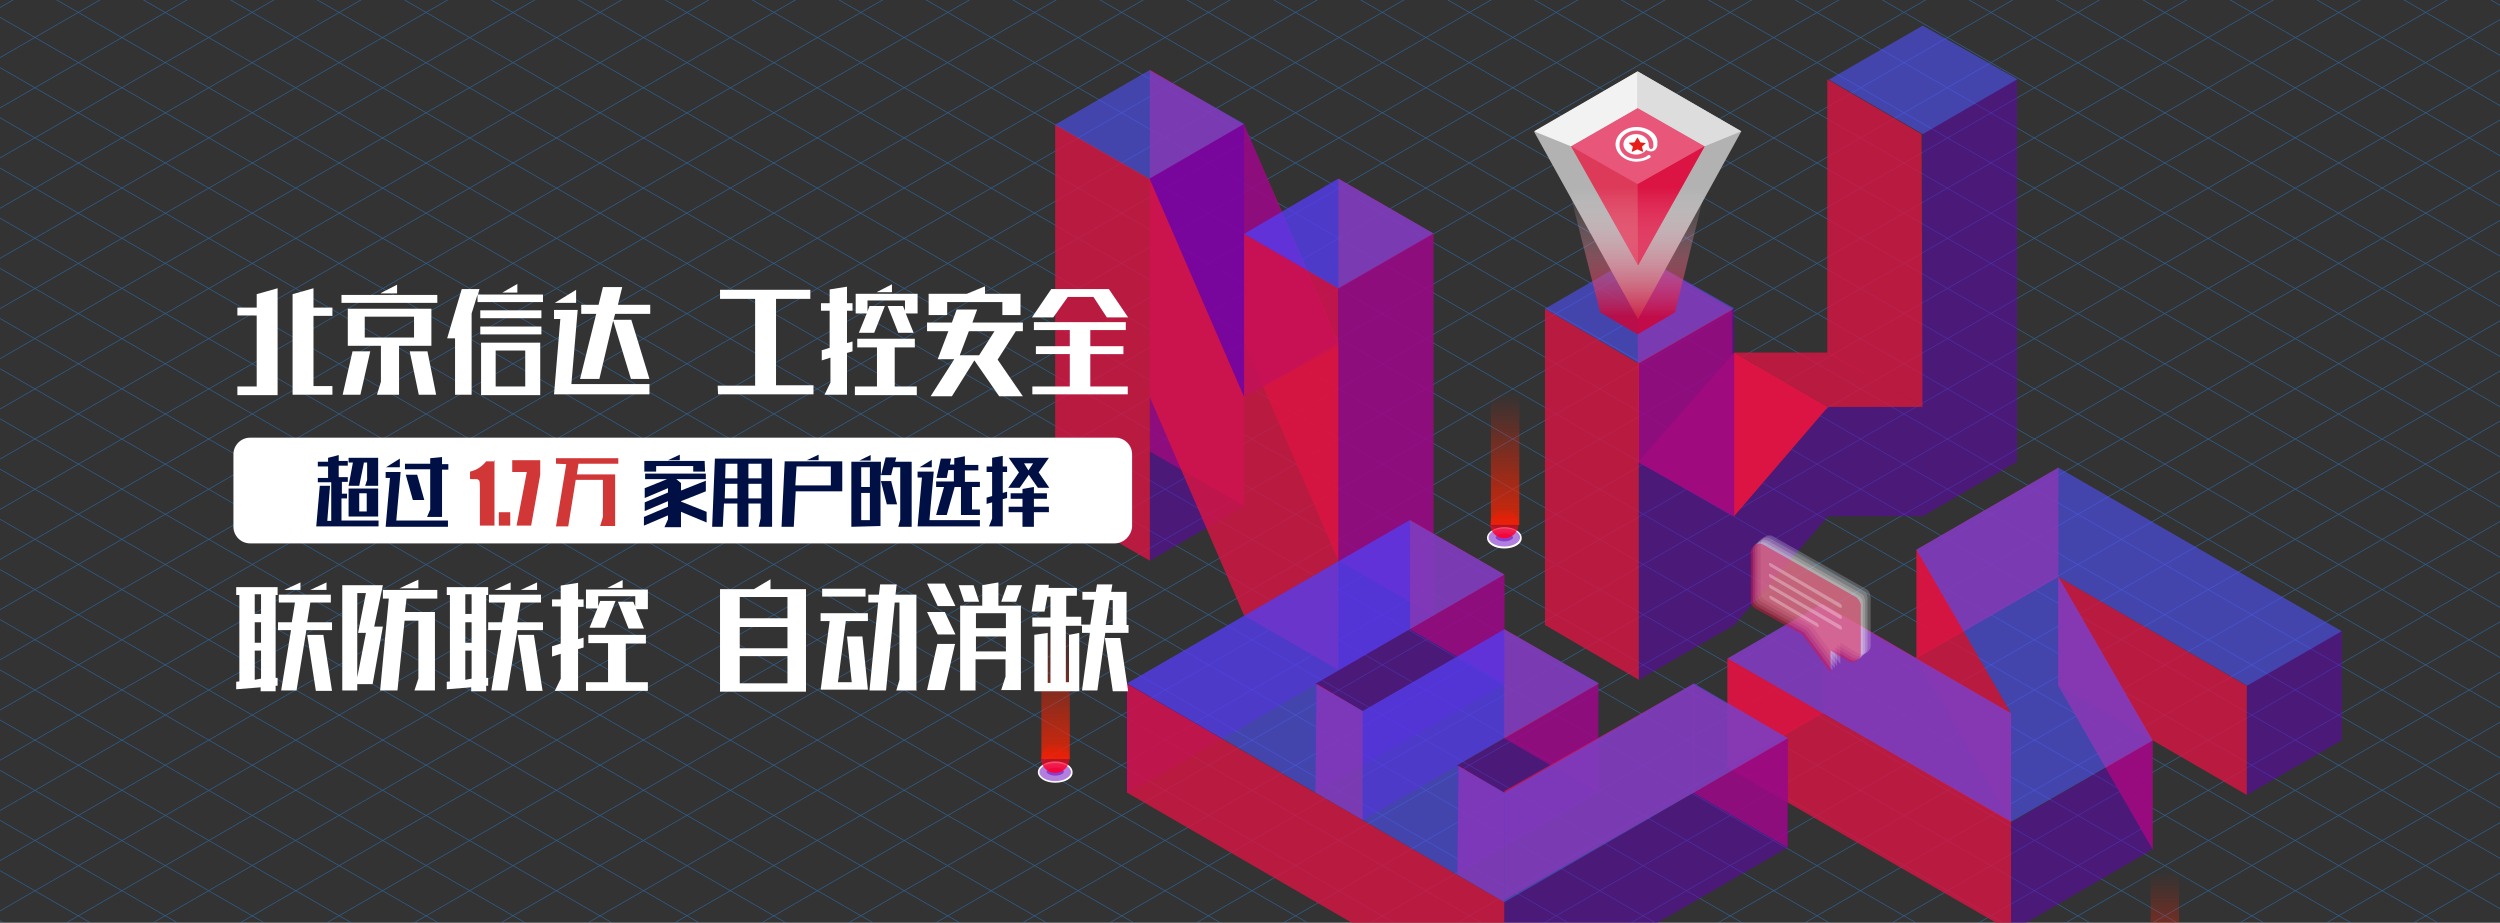 <?xml version="1.0" encoding="utf-8"?>
<!-- Generator: Adobe Illustrator 24.0.1, SVG Export Plug-In . SVG Version: 6.00 Build 0)  -->
<svg version="1.1" id="图层_1" xmlns="http://www.w3.org/2000/svg" xmlns:xlink="http://www.w3.org/1999/xlink" x="0px" y="0px"
	 viewBox="0 0 634 234" style="enable-background:new 0 0 634 234;" xml:space="preserve">
<rect x="0" y="0" width="634" height="234" fill="#333333" stroke="none"/>
<style type="text/css">
	.st0{opacity:0.5;}
	.st1{fill:none;stroke:#2994FF;stroke-width:0.15;stroke-miterlimit:10;}
	.st2{fill:#FFFFFF;}
	.st3{opacity:0.5;fill:#6400BC;enable-background:new    ;}
	.st4{fill:url(#SVGID_1_);}
	.st5{fill:url(#SVGID_2_);}
	.st6{opacity:0.8;fill:#DB1443;enable-background:new    ;}
	.st7{fill:#DB1443;}
	.st8{opacity:0.6;fill:#5050FF;enable-background:new    ;}
	.st9{fill:url(#SVGID_3_);}
	.st10{fill:url(#SVGID_4_);}
	.st11{fill:#B2B2B2;}
	.st12{fill:#DD3A59;}
	.st13{fill:#E85679;}
	.st14{fill:#DDDDDD;}
	.st15{fill:#F2F2F2;}
	.st16{fill:#E61F19;}
	.st17{fill:url(#SVGID_5_);}
	.st18{opacity:0.9;fill:#DB1443;enable-background:new    ;}
	.st19{fill:url(#SVGID_6_);}
	.st20{fill:url(#SVGID_7_);}
	.st21{opacity:0.2;}
	.st22{opacity:0.8;enable-background:new    ;}
	.st23{opacity:0.6;fill:#DB1443;enable-background:new    ;}
	.st24{opacity:0.3;enable-background:new    ;}
	.st25{fill:#001044;}
	.st26{fill:#D23737;}
</style>
<g class="st0">
	<g>
		<line class="st1" x1="798.4" y1="-5.6" x2="1225.6" y2="241"/>
		<line class="st1" x1="776.3" y1="-5.6" x2="1203.5" y2="241"/>
		<line class="st1" x1="754.3" y1="-5.6" x2="1181.5" y2="241"/>
		<line class="st1" x1="732.3" y1="-5.6" x2="1159.4" y2="241"/>
		<line class="st1" x1="710.2" y1="-5.6" x2="1137.4" y2="241"/>
		<line class="st1" x1="688.2" y1="-5.6" x2="1115.3" y2="241"/>
		<line class="st1" x1="666.1" y1="-5.6" x2="1093.3" y2="241"/>
		<line class="st1" x1="644.1" y1="-5.6" x2="1071.2" y2="241"/>
		<line class="st1" x1="622" y1="-5.6" x2="1049.2" y2="241"/>
		<line class="st1" x1="600" y1="-5.6" x2="1027.1" y2="241"/>
		<line class="st1" x1="577.9" y1="-5.6" x2="1005.1" y2="241"/>
		<line class="st1" x1="555.9" y1="-5.6" x2="983.1" y2="241"/>
		<line class="st1" x1="533.8" y1="-5.6" x2="961" y2="241"/>
		<line class="st1" x1="511.8" y1="-5.6" x2="939" y2="241"/>
		<line class="st1" x1="489.7" y1="-5.6" x2="916.9" y2="241"/>
		<line class="st1" x1="467.7" y1="-5.6" x2="894.9" y2="241"/>
		<line class="st1" x1="445.6" y1="-5.6" x2="872.8" y2="241"/>
		<line class="st1" x1="423.6" y1="-5.6" x2="850.8" y2="241"/>
		<line class="st1" x1="401.5" y1="-5.6" x2="828.7" y2="241"/>
		<line class="st1" x1="379.5" y1="-5.6" x2="806.7" y2="241"/>
		<line class="st1" x1="357.5" y1="-5.6" x2="784.6" y2="241"/>
		<line class="st1" x1="335.4" y1="-5.6" x2="762.6" y2="241"/>
		<line class="st1" x1="313.4" y1="-5.6" x2="740.5" y2="241"/>
		<line class="st1" x1="291.3" y1="-5.6" x2="718.5" y2="241"/>
		<line class="st1" x1="269.3" y1="-5.6" x2="696.4" y2="241"/>
		<line class="st1" x1="247.2" y1="-5.6" x2="674.4" y2="241"/>
		<line class="st1" x1="225.2" y1="-5.6" x2="652.3" y2="241"/>
		<line class="st1" x1="203.1" y1="-5.6" x2="630.3" y2="241"/>
		<line class="st1" x1="181.1" y1="-5.6" x2="608.3" y2="241"/>
		<line class="st1" x1="159" y1="-5.6" x2="586.2" y2="241"/>
		<line class="st1" x1="137" y1="-5.6" x2="564.2" y2="241"/>
		<line class="st1" x1="114.9" y1="-5.6" x2="542.1" y2="241"/>
		<line class="st1" x1="92.9" y1="-5.6" x2="520.1" y2="241"/>
		<line class="st1" x1="70.8" y1="-5.6" x2="498" y2="241"/>
		<line class="st1" x1="48.8" y1="-5.6" x2="476" y2="241"/>
		<line class="st1" x1="26.7" y1="-5.6" x2="453.9" y2="241"/>
		<line class="st1" x1="4.7" y1="-5.6" x2="431.9" y2="241"/>
		<line class="st1" x1="-17.3" y1="-5.6" x2="409.8" y2="241"/>
		<line class="st1" x1="-39.4" y1="-5.6" x2="387.8" y2="241"/>
		<line class="st1" x1="-61.4" y1="-5.6" x2="365.7" y2="241"/>
		<line class="st1" x1="-83.5" y1="-5.6" x2="343.7" y2="241"/>
		<line class="st1" x1="-105.5" y1="-5.6" x2="321.6" y2="241"/>
		<line class="st1" x1="-127.6" y1="-5.6" x2="299.6" y2="241"/>
		<line class="st1" x1="-149.6" y1="-5.6" x2="277.5" y2="241"/>
		<line class="st1" x1="-171.7" y1="-5.6" x2="255.5" y2="241"/>
		<line class="st1" x1="-193.7" y1="-5.6" x2="233.5" y2="241"/>
		<line class="st1" x1="-215.8" y1="-5.6" x2="211.4" y2="241"/>
		<line class="st1" x1="-237.8" y1="-5.6" x2="189.4" y2="241"/>
		<line class="st1" x1="-259.9" y1="-5.6" x2="167.3" y2="241"/>
		<line class="st1" x1="-281.9" y1="-5.6" x2="145.3" y2="241"/>
		<line class="st1" x1="-304" y1="-5.6" x2="123.2" y2="241"/>
		<line class="st1" x1="-326" y1="-5.6" x2="101.2" y2="241"/>
		<line class="st1" x1="-348.1" y1="-5.6" x2="79.1" y2="241"/>
		<line class="st1" x1="-370.1" y1="-5.6" x2="57.1" y2="241"/>
		<line class="st1" x1="-392.1" y1="-5.6" x2="35" y2="241"/>
		<line class="st1" x1="-414.2" y1="-5.6" x2="13" y2="241"/>
		<line class="st1" x1="-436.2" y1="-5.6" x2="-9.1" y2="241"/>
		<line class="st1" x1="-458.3" y1="-5.6" x2="-31.1" y2="241"/>
		<line class="st1" x1="-480.3" y1="-5.6" x2="-53.2" y2="241"/>
		<line class="st1" x1="-502.4" y1="-5.6" x2="-75.2" y2="241"/>
		<line class="st1" x1="-524.4" y1="-5.6" x2="-97.3" y2="241"/>
		<line class="st1" x1="-546.5" y1="-5.6" x2="-119.3" y2="241"/>
		<line class="st1" x1="-568.5" y1="-5.6" x2="-141.3" y2="241"/>
		<line class="st1" x1="-590.6" y1="-5.6" x2="-163.4" y2="241"/>
	</g>
	<g>
		<line class="st1" x1="-163.4" y1="-5.6" x2="-590.6" y2="241"/>
		<line class="st1" x1="-141.3" y1="-5.6" x2="-568.5" y2="241"/>
		<line class="st1" x1="-119.3" y1="-5.6" x2="-546.5" y2="241"/>
		<line class="st1" x1="-97.3" y1="-5.6" x2="-524.4" y2="241"/>
		<line class="st1" x1="-75.2" y1="-5.6" x2="-502.4" y2="241"/>
		<line class="st1" x1="-53.2" y1="-5.6" x2="-480.3" y2="241"/>
		<line class="st1" x1="-31.1" y1="-5.6" x2="-458.3" y2="241"/>
		<line class="st1" x1="-9.1" y1="-5.6" x2="-436.2" y2="241"/>
		<line class="st1" x1="13" y1="-5.6" x2="-414.2" y2="241"/>
		<line class="st1" x1="35" y1="-5.6" x2="-392.1" y2="241"/>
		<line class="st1" x1="57.1" y1="-5.6" x2="-370.1" y2="241"/>
		<line class="st1" x1="79.1" y1="-5.6" x2="-348.1" y2="241"/>
		<line class="st1" x1="101.2" y1="-5.6" x2="-326" y2="241"/>
		<line class="st1" x1="123.2" y1="-5.6" x2="-304" y2="241"/>
		<line class="st1" x1="145.3" y1="-5.6" x2="-281.9" y2="241"/>
		<line class="st1" x1="167.3" y1="-5.6" x2="-259.9" y2="241"/>
		<line class="st1" x1="189.4" y1="-5.6" x2="-237.8" y2="241"/>
		<line class="st1" x1="211.4" y1="-5.6" x2="-215.8" y2="241"/>
		<line class="st1" x1="233.5" y1="-5.6" x2="-193.7" y2="241"/>
		<line class="st1" x1="255.5" y1="-5.6" x2="-171.7" y2="241"/>
		<line class="st1" x1="277.5" y1="-5.6" x2="-149.6" y2="241"/>
		<line class="st1" x1="299.6" y1="-5.6" x2="-127.6" y2="241"/>
		<line class="st1" x1="321.6" y1="-5.6" x2="-105.5" y2="241"/>
		<line class="st1" x1="343.7" y1="-5.6" x2="-83.5" y2="241"/>
		<line class="st1" x1="365.7" y1="-5.6" x2="-61.4" y2="241"/>
		<line class="st1" x1="387.8" y1="-5.6" x2="-39.4" y2="241"/>
		<line class="st1" x1="409.8" y1="-5.6" x2="-17.3" y2="241"/>
		<line class="st1" x1="431.9" y1="-5.6" x2="4.7" y2="241"/>
		<line class="st1" x1="453.9" y1="-5.6" x2="26.7" y2="241"/>
		<line class="st1" x1="476" y1="-5.6" x2="48.8" y2="241"/>
		<line class="st1" x1="498" y1="-5.6" x2="70.8" y2="241"/>
		<line class="st1" x1="520.1" y1="-5.6" x2="92.9" y2="241"/>
		<line class="st1" x1="542.1" y1="-5.6" x2="114.9" y2="241"/>
		<line class="st1" x1="564.2" y1="-5.6" x2="137" y2="241"/>
		<line class="st1" x1="586.2" y1="-5.6" x2="159" y2="241"/>
		<line class="st1" x1="608.3" y1="-5.6" x2="181.1" y2="241"/>
		<line class="st1" x1="630.3" y1="-5.6" x2="203.1" y2="241"/>
		<line class="st1" x1="652.3" y1="-5.6" x2="225.2" y2="241"/>
		<line class="st1" x1="674.4" y1="-5.6" x2="247.2" y2="241"/>
		<line class="st1" x1="696.4" y1="-5.6" x2="269.3" y2="241"/>
		<line class="st1" x1="718.5" y1="-5.6" x2="291.3" y2="241"/>
		<line class="st1" x1="740.5" y1="-5.6" x2="313.4" y2="241"/>
		<line class="st1" x1="762.6" y1="-5.6" x2="335.4" y2="241"/>
		<line class="st1" x1="784.6" y1="-5.6" x2="357.5" y2="241"/>
		<line class="st1" x1="806.7" y1="-5.6" x2="379.5" y2="241"/>
		<line class="st1" x1="828.7" y1="-5.6" x2="401.5" y2="241"/>
		<line class="st1" x1="850.8" y1="-5.6" x2="423.6" y2="241"/>
		<line class="st1" x1="872.8" y1="-5.6" x2="445.6" y2="241"/>
		<line class="st1" x1="894.9" y1="-5.6" x2="467.7" y2="241"/>
		<line class="st1" x1="916.9" y1="-5.6" x2="489.7" y2="241"/>
		<line class="st1" x1="939" y1="-5.6" x2="511.8" y2="241"/>
		<line class="st1" x1="961" y1="-5.6" x2="533.8" y2="241"/>
		<line class="st1" x1="983.1" y1="-5.6" x2="555.9" y2="241"/>
		<line class="st1" x1="1005.1" y1="-5.6" x2="577.9" y2="241"/>
		<line class="st1" x1="1027.1" y1="-5.6" x2="600" y2="241"/>
		<line class="st1" x1="1049.2" y1="-5.6" x2="622" y2="241"/>
		<line class="st1" x1="1071.2" y1="-5.6" x2="644.1" y2="241"/>
		<line class="st1" x1="1093.3" y1="-5.6" x2="666.1" y2="241"/>
		<line class="st1" x1="1115.3" y1="-5.6" x2="688.2" y2="241"/>
		<line class="st1" x1="1137.4" y1="-5.6" x2="710.2" y2="241"/>
		<line class="st1" x1="1159.4" y1="-5.6" x2="732.3" y2="241"/>
		<line class="st1" x1="1181.5" y1="-5.6" x2="754.3" y2="241"/>
		<line class="st1" x1="1203.5" y1="-5.6" x2="776.3" y2="241"/>
		<line class="st1" x1="1225.6" y1="-5.6" x2="798.4" y2="241"/>
	</g>
</g>
<g>
	<g>
		<g>
			<path class="st2" d="M548.9,260.7c-2.5,0-4.4-1.2-4.4-2.7s2-2.7,4.4-2.7c2.4,0,4.4,1.2,4.4,2.7S551.3,260.7,548.9,260.7z"/>
			<ellipse class="st3" cx="548.9" cy="258" rx="4" ry="2.3"/>
			<path class="st3" d="M548.9,258.8c-1.3,0-2.2-0.6-2.2-1c0-0.3,0.9-1,2.2-1s2.2,0.6,2.2,1C551,258.3,550.3,258.8,548.9,258.8z"/>
			
				<linearGradient id="SVGID_1_" gradientUnits="userSpaceOnUse" x1="548.95" y1="-543.843" x2="548.95" y2="-536.677" gradientTransform="matrix(1 0 0 -1 0 -285.764)">
				<stop  offset="1.118836e-07" style="stop-color:#FF0034"/>
				<stop  offset="1" style="stop-color:#FF0000;stop-opacity:0.1"/>
			</linearGradient>
			<circle class="st4" cx="548.9" cy="254.5" r="3.6"/>
		</g>
		
			<linearGradient id="SVGID_2_" gradientUnits="userSpaceOnUse" x1="549.05" y1="-497.441" x2="549.05" y2="-540.541" gradientTransform="matrix(1 0 0 -1 0 -285.764)">
			<stop  offset="0.225" style="stop-color:#FF2300;stop-opacity:0"/>
			<stop  offset="1" style="stop-color:#FF2300;stop-opacity:0.8"/>
		</linearGradient>
		<rect x="545.4" y="211.6" class="st5" width="7.2" height="43.1"/>
	</g>
	<g>
		<polygon class="st6" points="415.4,117 439.5,130.9 439.3,78.3 415.3,64.5 		"/>
		<polygon class="st7" points="463.6,103.2 439.8,130.9 415.4,117.2 439.8,89.4 		"/>
		<polygon class="st6" points="463.4,89.4 487.6,103.2 487.3,34 463.4,20.1 		"/>
		<polygon class="st3" points="511.5,20.1 487.5,34 487.5,103.2 463.6,103.2 439.8,130.9 439.8,78.3 415.6,92.2 415.6,172.4 
			439.8,158.5 463.6,130.9 487.5,130.9 487.5,130.9 487.6,130.9 487.6,130.9 487.6,130.9 511.5,117.1 		"/>
		<polygon class="st6" points="391.8,158.5 415.6,172.4 415.6,92.2 391.8,78.3 		"/>
		<polygon class="st8" points="391.8,78.3 415.6,64.5 439.8,78.2 415.6,92.1 		"/>
		<polygon class="st8" points="463.8,20.2 487.6,6.5 511.6,20.1 487.6,34 		"/>
		<polygon class="st6" points="463.8,89.4 487.6,103.2 463.6,103.2 439.8,89.4 		"/>
	</g>
	<g>
		<g>
			<path class="st2" d="M381.5,139.1c-2.5,0-4.4-1.2-4.4-2.7s2-2.7,4.4-2.7c2.5,0,4.4,1.2,4.4,2.7C386,137.9,384,139.1,381.5,139.1z
				"/>
			<ellipse class="st3" cx="381.5" cy="136.3" rx="4" ry="2.3"/>
			<path class="st3" d="M381.5,137.3c-1.3,0-2.2-0.6-2.2-1c0-0.3,0.9-1,2.2-1c1.3,0,2.2,0.6,2.2,1
				C383.8,136.6,382.9,137.3,381.5,137.3z"/>
			
				<linearGradient id="SVGID_3_" gradientUnits="userSpaceOnUse" x1="381.55" y1="-422.218" x2="381.55" y2="-415.051" gradientTransform="matrix(1 0 0 -1 0 -285.764)">
				<stop  offset="1.118836e-07" style="stop-color:#FF0034"/>
				<stop  offset="1" style="stop-color:#FF0000;stop-opacity:0.1"/>
			</linearGradient>
			<circle class="st9" cx="381.5" cy="132.9" r="3.6"/>
		</g>
		
			<linearGradient id="SVGID_4_" gradientUnits="userSpaceOnUse" x1="381.75" y1="-375.826" x2="381.75" y2="-418.926" gradientTransform="matrix(1 0 0 -1 0 -285.764)">
			<stop  offset="0.225" style="stop-color:#FF2300;stop-opacity:0"/>
			<stop  offset="1" style="stop-color:#FF2300;stop-opacity:0.8"/>
		</linearGradient>
		<rect x="378.1" y="90" class="st10" width="7.2" height="43.1"/>
	</g>
	<g>
		<g>
			<polygon class="st11" points="441.6,33.3 415.4,80.9 389.1,33.5 415.3,18.1 			"/>
			<polygon class="st12" points="398.4,37.1 415.3,27.4 432.3,37.1 415.4,67.3 			"/>
			<polygon class="st13" points="398.4,37.1 415.3,46.7 432.3,37.1 415.3,27.4 			"/>
			<polygon class="st7" points="415.3,46.7 415.4,67.3 432.3,37.1 			"/>
		</g>
		<polygon class="st14" points="415.3,18.1 415.3,27.4 432.3,37.1 441.6,33.3 		"/>
		<polygon class="st15" points="415.3,18.1 415.3,27.4 398.4,37.1 389,33.3 		"/>
		<g>
			<ellipse class="st16" cx="415" cy="36.6" rx="2.7" ry="2.3"/>
			<g>
				<path class="st2" d="M415,32.2c-2.9,0-5.3,2-5.3,4.4s2.5,4.4,5.3,4.4c1.3,0,2.5-0.4,3.5-1l0,0c0.1-0.1,0.1-0.1,0.1-0.3
					c0-0.3-0.3-0.4-0.4-0.4c-0.1,0-0.3,0-0.3,0.1l0,0c-0.7,0.6-1.7,0.9-2.9,0.9c-2.5,0-4.3-1.6-4.3-3.6s2-3.6,4.3-3.6
					s4.3,1.6,4.3,3.6c0,0.1,0,0.3,0,0.4c0,0.4-0.3,0.7-0.6,0.7c-0.4,0-0.6-0.6-0.6-1.2c0-1.4-1.4-2.6-3.2-2.6
					c-1.8,0-3.2,1.2-3.2,2.6s1.4,2.6,3.2,2.6c1,0,2-0.4,2.6-1.2c0,0,0.3,0.4,1.2,0.4s1.4-0.7,1.6-1.4c0-0.1,0-0.4,0-0.6
					C420.6,34.1,418,32.2,415,32.2z M417.4,36.3l-1,0.9l0,0l0.3,1.2c0,0,0,0.1-0.1,0.1l-1.3-0.6c0,0,0,0-0.1,0l-1.3,0.6
					c0,0-0.1,0-0.1-0.1l0.3-1.2l0,0l-1-0.9v-0.1l1.4-0.1l0,0l0.7-1.2h0.1l0.7,1.2l0,0L417.4,36.3C417.5,36.1,417.5,36.1,417.4,36.3z
					"/>
			</g>
		</g>
	</g>
	
		<linearGradient id="SVGID_5_" gradientUnits="userSpaceOnUse" x1="415.2" y1="-259.869" x2="415.2" y2="-302.093" gradientTransform="matrix(1 0 0 -1 0 -221.764)">
		<stop  offset="0.225" style="stop-color:#FFFFFF;stop-opacity:0"/>
		<stop  offset="1" style="stop-color:#D4002F;stop-opacity:0.8"/>
	</linearGradient>
	<polygon class="st17" points="405.8,79.2 396,40.6 415.1,29.6 434.3,40.6 424.8,79.2 415.3,84.8 	"/>
	<g>
		<polygon class="st18" points="462.3,153.1 510,180.9 510,208.6 462.3,180.9 		"/>
		<polygon class="st6" points="462.3,153.1 462.3,180.9 438.1,194.8 438.1,167 		"/>
		<polygon class="st6" points="522,118.6 522,146.3 486,167 486,139.4 		"/>
		<polygon class="st6" points="569.8,201.6 569.8,173.9 522,146.3 522,173.9 		"/>
		<polygon class="st18" points="545.9,215.4 545.9,187.7 522,146.3 522,173.9 		"/>
		<polygon class="st6" points="510,208.6 510,180.9 486.1,139.4 486.1,167 		"/>
		<polygon class="st8" points="593.9,160.1 522,118.6 486,139.4 510,180.9 462,153.1 438.1,167 510,208.4 545.9,187.8 522,146.3 
			569.9,173.9 		"/>
		<polygon class="st3" points="545.9,187.8 545.9,215.4 510,236.2 510,208.6 		"/>
		<polygon class="st3" points="593.9,160 593.9,187.7 569.8,201.6 569.8,173.9 		"/>
		<polygon class="st6" points="438.1,167 510,208.4 510,236.2 438.1,194.7 		"/>
	</g>
	<g>
		<g>
			<path class="st2" d="M267.6,198.5c-2.5,0-4.4-1.2-4.4-2.7s2-2.7,4.4-2.7c2.5,0,4.4,1.2,4.4,2.7
				C272.1,197.4,270.1,198.5,267.6,198.5z"/>
			<ellipse class="st3" cx="267.6" cy="195.8" rx="4" ry="2.3"/>
			<path class="st3" d="M267.6,196.7c-1.3,0-2.2-0.6-2.2-1c0-0.3,0.9-1,2.2-1c1.3,0,2.2,0.6,2.2,1
				C269.8,196.1,269,196.7,267.6,196.7z"/>
			
				<linearGradient id="SVGID_6_" gradientUnits="userSpaceOnUse" x1="267.65" y1="-481.583" x2="267.65" y2="-474.417" gradientTransform="matrix(1 0 0 -1 0 -285.764)">
				<stop  offset="1.118836e-07" style="stop-color:#FF0034"/>
				<stop  offset="1" style="stop-color:#FF0000;stop-opacity:0.1"/>
			</linearGradient>
			<circle class="st19" cx="267.6" cy="192.4" r="3.6"/>
		</g>
		
			<linearGradient id="SVGID_7_" gradientUnits="userSpaceOnUse" x1="267.75" y1="-435.164" x2="267.75" y2="-478.264" gradientTransform="matrix(1 0 0 -1 0 -285.764)">
			<stop  offset="0.225" style="stop-color:#FF2300;stop-opacity:0"/>
			<stop  offset="1" style="stop-color:#FF2300;stop-opacity:0.8"/>
		</linearGradient>
		<rect x="264.1" y="149.4" class="st20" width="7.2" height="43.1"/>
	</g>
	<g>
		<polygon class="st6" points="291.6,114.5 291.6,17.7 315.5,31.6 339.4,86.8 339.4,45.3 363.5,59.2 363.5,156 339.4,142.2 
			315.5,86.8 315.5,128.3 		"/>
		<polygon class="st3" points="291.6,142.2 315.5,128.4 315.5,31.4 291.5,45.3 		"/>
		<polygon class="st3" points="315.5,31.4 339.4,87.7 315.5,100.7 291.5,45.3 		"/>
		<polygon class="st3" points="339.4,45.3 339.4,86.8 315.5,100.7 315.5,59.3 		"/>
		<polygon class="st6" points="267.6,128.4 267.6,31.6 291.5,45.3 315.5,100.7 315.5,59.3 339.4,73.1 339.4,169.9 315.5,156.1 
			291.6,100.7 291.6,142.2 		"/>
		<polygon class="st3" points="363.5,156 339.4,169.9 339.4,73.1 363.5,59.2 		"/>
		<polygon class="st8" points="315.5,59.3 339.4,45.3 363.5,59.2 339.4,73.1 		"/>
		<polygon class="st8" points="267.6,31.6 291.5,17.8 315.5,31.4 291.5,45.3 		"/>
	</g>
	<g>
		<g class="st21">
			<path class="st2" d="M471.3,151l-23.5-13.3c-1.4-0.9-3.3,0.2-3.3,1.9v12.3c0,0.7,0.4,1.5,1.1,1.9l11.9,6.6l7.2,9.6v-5.4l4.4,2.6
				c1.4,0.9,3.3-0.2,3.3-1.9V153C472.5,152.1,472,151.5,471.3,151z"/>
		</g>
		<g class="st21">
			<path class="st2" d="M471.9,150.5l-23.5-13.3c-1.4-0.9-3.3,0.2-3.3,1.9v12.3c0,0.7,0.4,1.5,1.1,1.9l11.9,6.6l7.2,9.6v-5.4
				l4.4,2.6c1.4,0.9,3.3-0.2,3.3-1.9v-12.3C472.9,151.5,472.6,150.8,471.9,150.5z"/>
		</g>
		<g class="st21">
			<path class="st2" d="M472.5,149.9L449,136.6c-1.4-0.9-3.3,0.2-3.3,1.9v12.3c0,0.7,0.4,1.5,1.1,1.9l11.9,6.6l7.2,9.6v-5.4l4.4,2.6
				c1.4,0.9,3.3-0.2,3.3-1.9v-12.3C473.6,151,473.3,150.2,472.5,149.9z"/>
		</g>
		<g class="st21">
			<path class="st2" d="M473.3,149.4l-23.5-13.3c-1.4-0.9-3.3,0.2-3.3,1.9v12.3c0,0.7,0.4,1.5,1.1,1.9l11.9,6.6l7.2,9.6V163l4.4,2.6
				c1.4,0.9,3.3-0.2,3.3-1.9v-12.3C474.3,150.5,473.9,149.7,473.3,149.4z"/>
		</g>
		<g class="st22">
			<path class="st23" d="M470.8,151.5l-23.5-13.3c-1.4-0.9-3.3,0.2-3.3,1.9v12.3c0,0.7,0.4,1.5,1.1,1.9l11.9,6.6l7.2,9.6V165
				l4.4,2.6c1.4,0.9,3.3-0.2,3.3-1.9v-12.3C471.8,152.6,471.3,152,470.8,151.5z"/>
		</g>
		<g class="st24">
			<path class="st2" d="M466.6,154.1L449,143.7c-0.2-0.1-0.4-0.4-0.4-0.7l0,0c0-0.2,0.2-0.3,0.4-0.2l17.7,10.3
				c0.2,0.1,0.4,0.4,0.4,0.7l0,0C467.1,154.1,467,154.2,466.6,154.1z"/>
			<path class="st2" d="M466.6,156.9L449,146.5c-0.2-0.1-0.4-0.4-0.4-0.7l0,0c0-0.2,0.2-0.3,0.4-0.2l17.7,10.3
				c0.2,0.1,0.4,0.4,0.4,0.7l0,0C467.1,156.9,467,157,466.6,156.9z"/>
			<path class="st2" d="M466.6,159.6L449,149.2c-0.2-0.1-0.4-0.4-0.4-0.7l0,0c0-0.2,0.2-0.3,0.4-0.2l17.7,10.3
				c0.2,0.1,0.4,0.4,0.4,0.7l0,0C467.1,159.7,467,159.8,466.6,159.6z"/>
			<path class="st2" d="M460.8,158.9l-11.7-6.9c-0.2-0.1-0.4-0.4-0.4-0.7l0,0c0-0.2,0.2-0.3,0.4-0.2l11.7,6.9
				c0.2,0.1,0.4,0.4,0.4,0.7l0,0C461.3,159.1,461,159.1,460.8,158.9z"/>
		</g>
	</g>
	<g>
		<polygon class="st6" points="381.5,145.7 381.5,173.4 357.6,159.6 357.6,131.9 		"/>
		<polygon class="st6" points="405.3,173.3 405.3,201 381.4,187.2 381.4,159.5 		"/>
		<polygon class="st6" points="453.3,187.2 453.3,214.9 429.3,201 429.3,173.4 		"/>
		<path class="st3" d="M357.5,131.9v27.7c0,0-71.8,42.2-71.8,41.5s0-27.7,0-27.7L357.5,131.9z"/>
		<polygon class="st3" points="381.5,145.7 381.5,173.4 333.6,201 333.6,173.4 		"/>
		<polygon class="st3" points="405.4,173.4 405.4,201 369.6,221.8 369.6,194.2 		"/>
		<polygon class="st6" points="333.9,173.4 345.6,180.4 345.6,208 333.6,201 		"/>
		<polygon class="st6" points="369.9,194.2 381.5,201.1 381.5,228.8 369.6,221.8 		"/>
		<polygon class="st3" points="345.6,180.4 345.6,208 381.5,187.2 381.5,159.6 		"/>
		<polygon class="st6" points="381.5,200.6 381.5,228.3 429.5,201 429.5,173.4 		"/>
		<polygon class="st6" points="381.5,228.8 381.5,256.4 285.8,201 285.8,173.4 		"/>
		<polygon class="st3" points="453.4,187.2 453.4,214.9 381.5,256.4 381.5,228.8 		"/>
		<polygon class="st8" points="285.8,173.3 357.5,131.9 381.5,145.7 333.6,173.4 345.6,180.3 381.5,159.6 405.5,173.3 369.5,194.1 
			381.5,201 429.6,173.3 453.4,187.2 381.5,228.8 		"/>
	</g>
</g>
<g>
	<g>
		<path class="st2" d="M70.4,100.2H60.2V98h4.9v-18h-4.9v-2h4.9v-3.4l5.3-1.5V100.2z M84.3,80.1h-4.8v17.8h4.8v2.2H74.2V74.6
			l5.3-1.5V78h4.8V80.1z"/>
		<path class="st2" d="M110.9,74.8v2H86.6v-2H110.9z M86.9,100.1l2.5-11h4.5l-2.5,11H86.9z M96.6,96.8v-9.1h-8.4v-9.4h21.2v9.4h-8.2
			v12.4h-5.6L96.6,96.8z M92.5,85.6H105v-5.3H92.5V85.6z M100.7,72.2v2.2h-4.1v-0.1L100.7,72.2z M110.6,100.1h-4.4l-2.3-11h4.5
			L110.6,100.1z"/>
		<path class="st2" d="M137.7,74.6v2h-16.6v-1.9l-1.5,4.8v20.6h-4.2V85.8h-2l3.7-12.5h4.5l-0.4,1.4H137.7z M121.8,80.7v-2h15.5v2
			H121.8z M121.8,84.8v-2h15.5v2H121.8z M122,86.9h15v13.3h-15V86.9z M133.2,88.9h-7.5V98h7.5V88.9z M127.4,74.2l3.8-2.2v2.2H127.4z
			"/>
		<path class="st2" d="M164.7,97.4v2.6h-24.2l1.6-19.1h-1.6v-2.3h6l-1.6,18.8H164.7z M140.7,76.8l5.4-3.3v3.3H140.7z M152,96.1h-4.9
			l4.1-16.5h-3.8v-2.3h4.4l1.1-4.5h4.9l-1.1,4.5h8.2v2.3h-8.9l-0.4,1.5h4.5l4.6,15H160l-4.5-14.8L152,96.1z"/>
		<path class="st2" d="M182,97.8h9.5V75.8h-8.9v-2.3h22.9v2.3h-8.7v21.9h9.5v2.3h-24.2L182,97.8L182,97.8z"/>
		<path class="st2" d="M208.2,88.9l2.2-0.7v-9.4h-2.2v-1.9h2.2v-3.5l4.4-0.7v4.2h1.4v1.9h-1.4V87l1.4-0.4v2.5l-1.4,0.4v10.6h-5.7
			l1.5-3.1v-6.3l-2.2,0.7v-2.5H208.2z M217,74.5h15.7v5h-3l2,4.9h-3.9l-2.7-6.8h3.9l0.5,1.2v-2.6h-9.5V79l0.5-1.4h3.9l-2.7,6.8h-3.9
			l2-4.9H217L217,74.5L217,74.5z M226.9,88.1V98h5.6v2.2h-15.7V98h5.6v-9.9h-5v-2.2h14.6v2.2H226.9z M222.3,74.1l3.9-2v2H222.3z"/>
		<path class="st2" d="M237.8,91.1l2.7-7.1h-5.4v-2.2h6.3l1.2-3.3h5.2l-1.2,3.3h12.8V84h-1.8l-4.6,7.2l6.4,9.3h-6l-6.3-9.1l-5.7,9.1
			h-5.4l6-9.4C241.9,91.1,237.8,91.1,237.8,91.1z M235.5,79.9v-5.4h9.7l4.6-1.9v1.9h9v5.4h-4.6v-3.3h-14v3.3H235.5z M245.7,84
			l-2.3,6.1h4.9l3.9-6.1H245.7z"/>
		<path class="st2" d="M267.1,80.5h-5.4l4.9-7.2h14.6l4.9,7.2h-5.4l-3.4-5.2h-6.5L267.1,80.5z M262.2,83.7v-2h23.3v2h-9v4.1h8.4v2
			h-8.4V98h9.5v2h-24.2v-2h9.5v-8.2h-8.6v-2h8.6v-4.1C271.3,83.7,262.2,83.7,262.2,83.7z"/>
	</g>
	<g>
		<path class="st2" d="M59.9,174.8v-1.9l0.8-0.1v-21.9h-0.8v-2h10.5v2h-0.5v21h0.5v2h-0.5v1.4h-3.8v-1L59.9,174.8z M64.6,150.7v5
			h1.6v-5H64.6z M64.6,157.8v5.2h1.6v-5.2H64.6z M64.6,165v7.4l1.6-0.3V165C66.2,165,64.6,165,64.6,165z M84.2,157.8v2h-6.5
			l-2.5,15.3h-3.9l2.5-15.3h-3.3v-2H74l0.8-5h-4.1v-2h13.2v2h-5.2l-0.8,5H84.2z M72.1,149.6l4.1-1.9v1.9H72.1z M82,161l2.2,14.2
			h-4.1L77.9,161H82z M82.8,149.6h-4.1l4.1-1.9V149.6z"/>
		<path class="st2" d="M97.1,148.4l-2.2,10.5h2.2l-2.6,14.6h-3.9v1.6h-3.8v-26.7C86.8,148.4,97.1,148.4,97.1,148.4z M92.8,160.5h-2
			l2-10.1h-2.2v21.4L92.8,160.5z M97.1,151.8v-2.2h13.8v2.2h-7.8l-0.4,3.4h7.6v19.9h-5.2l1-3v-14.7h-3.5l-1.8,17.7h-4.4l2.2-23.3
			H97.1z M101.3,149.2l4.8-2.2v2.2H101.3z"/>
		<path class="st2" d="M113.3,174.8v-1.9l0.8-0.1v-21.9h-0.8v-2h10.5v2h-0.5v21h0.5v2h-0.5v1.4h-3.8v-1L113.3,174.8z M118,150.7v5
			h1.6v-5H118z M118,157.8v5.2h1.6v-5.2H118z M118,165v7.4l1.6-0.3V165C119.6,165,118,165,118,165z M137.7,157.8v2h-6.5l-2.5,15.3
			h-4.1l2.5-15.3h-3.3v-2h3.5l0.8-5h-4.1v-2h13.2v2h-5.2l-0.8,5H137.7z M125.4,149.6l4.1-1.9v1.9H125.4z M135.4,161l2.2,14.2h-4.1
			l-2.2-14.2H135.4z M136.2,149.6h-4.1l4.1-1.9V149.6z"/>
		<path class="st2" d="M140,163.9l2.2-0.7v-9.4H140V152h2.2v-3.5l4.4-0.7v4.2h1.4v1.9h-1.4v8.2l1.4-0.4v2.5l-1.4,0.4v10.6h-5.9
			l1.5-3.1v-6.3l-2.2,0.7L140,163.9L140,163.9z M148.6,149.5h15.7v5h-3l2,4.9h-3.9l-2.7-6.8h3.9l0.5,1.2v-2.6h-9.4v2.6l0.5-1.4h3.9
			l-2.7,6.8h-3.9l2-4.9h-2.9L148.6,149.5L148.6,149.5z M158.7,163.1v9.9h5.6v2.2h-15.7v-2.2h5.6v-9.9h-5V161h14.6v2.2H158.7z
			 M154,149.1l3.9-2v2H154z"/>
		<path class="st2" d="M191.2,149.4l4.2-2.5v2.5h9v26h-21.8v-26H191.2z M199.7,151.4h-12.1v5.4h12.1V151.4z M199.7,164.4v-5.4h-12.1
			v5.4H199.7z M199.7,173.3v-6.9h-12.1v6.9H199.7z"/>
		<path class="st2" d="M208.1,175.1l2.3-17.6h-2.3v-2h12v2h-5.6l-2,15.5h3.5l-1.2-11.6h3.9l1.4,13.5h-12V175.1z M208.5,151.3v-2h11
			v2H208.5z M232.3,175.1h-5l0.8-2.7v-19.6h-1.2l-2.2,22.3h-4.2l2.2-22.3h-2.5v-2h2.7l0.3-2.6h4.2l-0.3,2.6h5.3v24.4H232.3z"/>
		<path class="st2" d="M235.1,148h4.5l2.7,5.7h-4.5L235.1,148z M235.1,155.2h4.5l2.7,5.7h-4.5L235.1,155.2z M235.1,175l2.6-11.7h4.5
			l-2.7,11.7H235.1z M248.3,152.6h-3.8l-1.4-4.2h3.8L248.3,152.6z M258.9,153.5V175h-5l1.1-3.4v-4.4h-7.6v7.9h-3.9v-21.5h5.6v-5.2
			l4.1-0.7v5.9h5.9L258.9,153.5L258.9,153.5z M255.1,159.3v-3.8h-7.6v3.8H255.1z M255.1,165.2v-3.8h-7.6v3.8H255.1z M253.9,152.6
			l1.5-4.2h3.8l-1.5,4.2H253.9z"/>
		<path class="st2" d="M266.4,173.2v-14.3h-4.6v-2.3h4.6v-5.3h-0.8l-0.7,3.8h-3.3l1.1-6.8h3.3l-0.1,0.8h7.2v2h-2.7v5.3h3.8v2h2.3
			l1-6.3h-3v-2h3.4l0.3-1.9h3.9l-0.3,1.9h3.9v8.4h0.5v2h-5.9l-2,14.6h-3.9l2-14.6h-2v-1.8h-4.1v14.3h0.8V161l2.6-0.5v14.8h-11.4V161
			l3.4-0.5v12.7h0.7L266.4,173.2L266.4,173.2z M284.1,161.8l2,13.5h-3.9l-2-13.5H284.1z M281.4,152.2l-1,6.3h1.8v-6.3H281.4z"/>
	</g>
	<path class="st2" d="M282.7,137.8H63.4c-2.3,0-4.2-1.9-4.2-4.2v-18.4c0-2.3,1.9-4.2,4.2-4.2h219.5c2.3,0,4.2,1.9,4.2,4.2v18.4
		C286.9,135.9,285,137.8,282.7,137.8z"/>
	<g>
		<path class="st25" d="M81.1,123.2h2.6l-0.7,8.9h1v-9.8h-3.4v-1.1h2.6v-2.9h-2.6v-1.2h2.6v-1l2.7-0.7v1.5h2.3v1.2h-2.3v2.9h2.3v1.2
			h-1.5v3H88v1.2h-1.4v5.6H96v1.5H80.2L81.1,123.2z M91.1,123.2h-2.7l1.1-5.9h-1.1v-1.2h7.5v7.1h-3.3l0.5-1.5v-4.4h-0.8L91.1,123.2z
			 M88.4,131v-7.1h7.5v7.1H88.4z M91.1,125.1v4.6H93v-4.6H91.1z"/>
		<path class="st25" d="M101.6,119.7l-1.1,12.3h13.1v1.6H97.8l1.1-12.4h-1.1v-1.5H101.6z M97.9,118.5l3.5-2.2v2.2H97.9z
			 M112.1,115.9v1.8h1.6v1.4h-1.6v12h-3.8l0.8-1.9V119h-6.4v-1.4h6.4v-1.4L112.1,115.9z M105.8,120.4l1.8,6.4h-2.9l-1.8-6.4H105.8z"
			/>
		<path class="st26" d="M125.4,116.7v16.6h-3.7v-8.9c0-1.2,0-2-0.1-2.3c0-0.3-0.3-0.4-0.4-0.5c-0.1-0.1-0.8-0.1-1.6-0.1h-0.4v-1.9
			c1.8-0.4,3.1-1.4,4.1-2.6h2.2V116.7z"/>
		<path class="st26" d="M129.4,129.9v3.4h-2.9v-3.4H129.4z"/>
		<path class="st26" d="M137,116.7v3.7l-2.3,12.9H131l2.6-13.6h-3.7v-3H137z"/>
		<path class="st26" d="M141,117.6v-1.4h15.8v1.4h-10.1l-0.4,2.7h9.7v13.1h-3.8l0.7-2.3v-9.4H146l-1.9,11.8H141l2.6-15.8L141,117.6
			L141,117.6z"/>
		<path class="st25" d="M169.4,131.7v-1l-6.1,2.6v-2.2l6.1-2.6v-1.4l-5.9,2.5v-2.2l5.9-2.5v-1.1l-5.9,2.5v-2.5l5.7-2.3h-5.6v-1.4
			H179v1.4h-7.5l1.2,1v1.9l6.3-2.5v2.7l-6.3,2.5v0.1l6.5,2.6v2.7l-6.5-2.7v3.9h-4.2L169.4,131.7z M178.8,119.6h-3v-1.4h-9.4v1.4h-3
			v-2.7h15.3L178.8,119.6L178.8,119.6z M169.4,116.7l3-1.4v1.4H169.4z"/>
		<path class="st25" d="M195.8,116.3v17.3h-3.4l0.5-2.2v-3.7h-3.1v5.9H187v-5.9h-3.4l-0.3,5.9h-2.7l0.7-17.3
			C181.3,116.3,195.8,116.3,195.8,116.3z M187,126.4v-3.7h-3.1l-0.1,3.7H187z M187,121.3v-3.7h-3l-0.1,3.7H187z M193.1,121.3v-3.7
			h-3.3v3.7H193.1z M193.1,126.4v-3.7h-3.3v3.7H193.1z"/>
		<path class="st25" d="M201.3,133.6h-3.1L199,117h14.6v7.6h-11.8L201.3,133.6z M202,118.3l-0.3,4.8h9v-4.8H202z M204.6,116.7l3-1.4
			v1.4H204.6z"/>
		<path class="st25" d="M215.9,133.6v-16.5h7.5v3.5l1.2-4.6h2.7l-0.3,1.1h4.2v16.5h-3.4l0.5-1.8v-13.3h-1.8l-0.5,2h-2.7v12.9
			L215.9,133.6L215.9,133.6z M220.8,116.8h-2.9l2.9-1.4V116.8z M218.4,118.5v5h2.2v-5H218.4z M218.4,125v6.9h2.2V125H218.4z
			 M223.4,122h2.6l1.5,5.9h-2.6L223.4,122z"/>
		<path class="st25" d="M248.5,131.9v1.6h-15.8l1.1-12.4h-1.1v-1.5h4.1l-1.1,12.3H248.5z M236.3,118.5h-3.1l3.1-1.9V118.5z
			 M248.5,123.5h-2v5.7h2v1.4h-4.8v-7.1h-1.6l-2,7.1h-2.7l2-7.1h-2v-1.4h4.5v-2.9h-1.4l-0.4,2h-2.6l1.1-4.9h2.6l-0.3,1.5h1.1v-1.6
			l2.7-0.5v2.2h3.4v1.4h-3.4v2.9h3.8V123.5z"/>
		<path class="st25" d="M254.3,115.6v2.7h1.1v1.4h-1.1v5.3l1.1-0.3v1.6l-1.1,0.3v6.9h-3.5l0.8-2v-4.1l-1.4,0.4v-1.6l1.4-0.4v-6.1
			h-1.4v-1.4h1.4v-2.2L254.3,115.6z M263.4,119.8l2.7,3.9h-2.9l-2.3-3.3l-2.3,3.3h-2.9l2.7-3.9l-2.6-3.7H266L263.4,119.8z
			 M266,128.5v1.4h-3.8v3.7h-2.9v-3.7h-3.5v-1.4h3.5v-2h-3v-1.4h3V124l2.9-0.5v1.6h3.3v1.4h-3.3v2C262.2,128.5,266,128.5,266,128.5z
			 M260.8,119.3l1.2-1.8h-2.3L260.8,119.3z"/>
	</g>
</g>
</svg>

